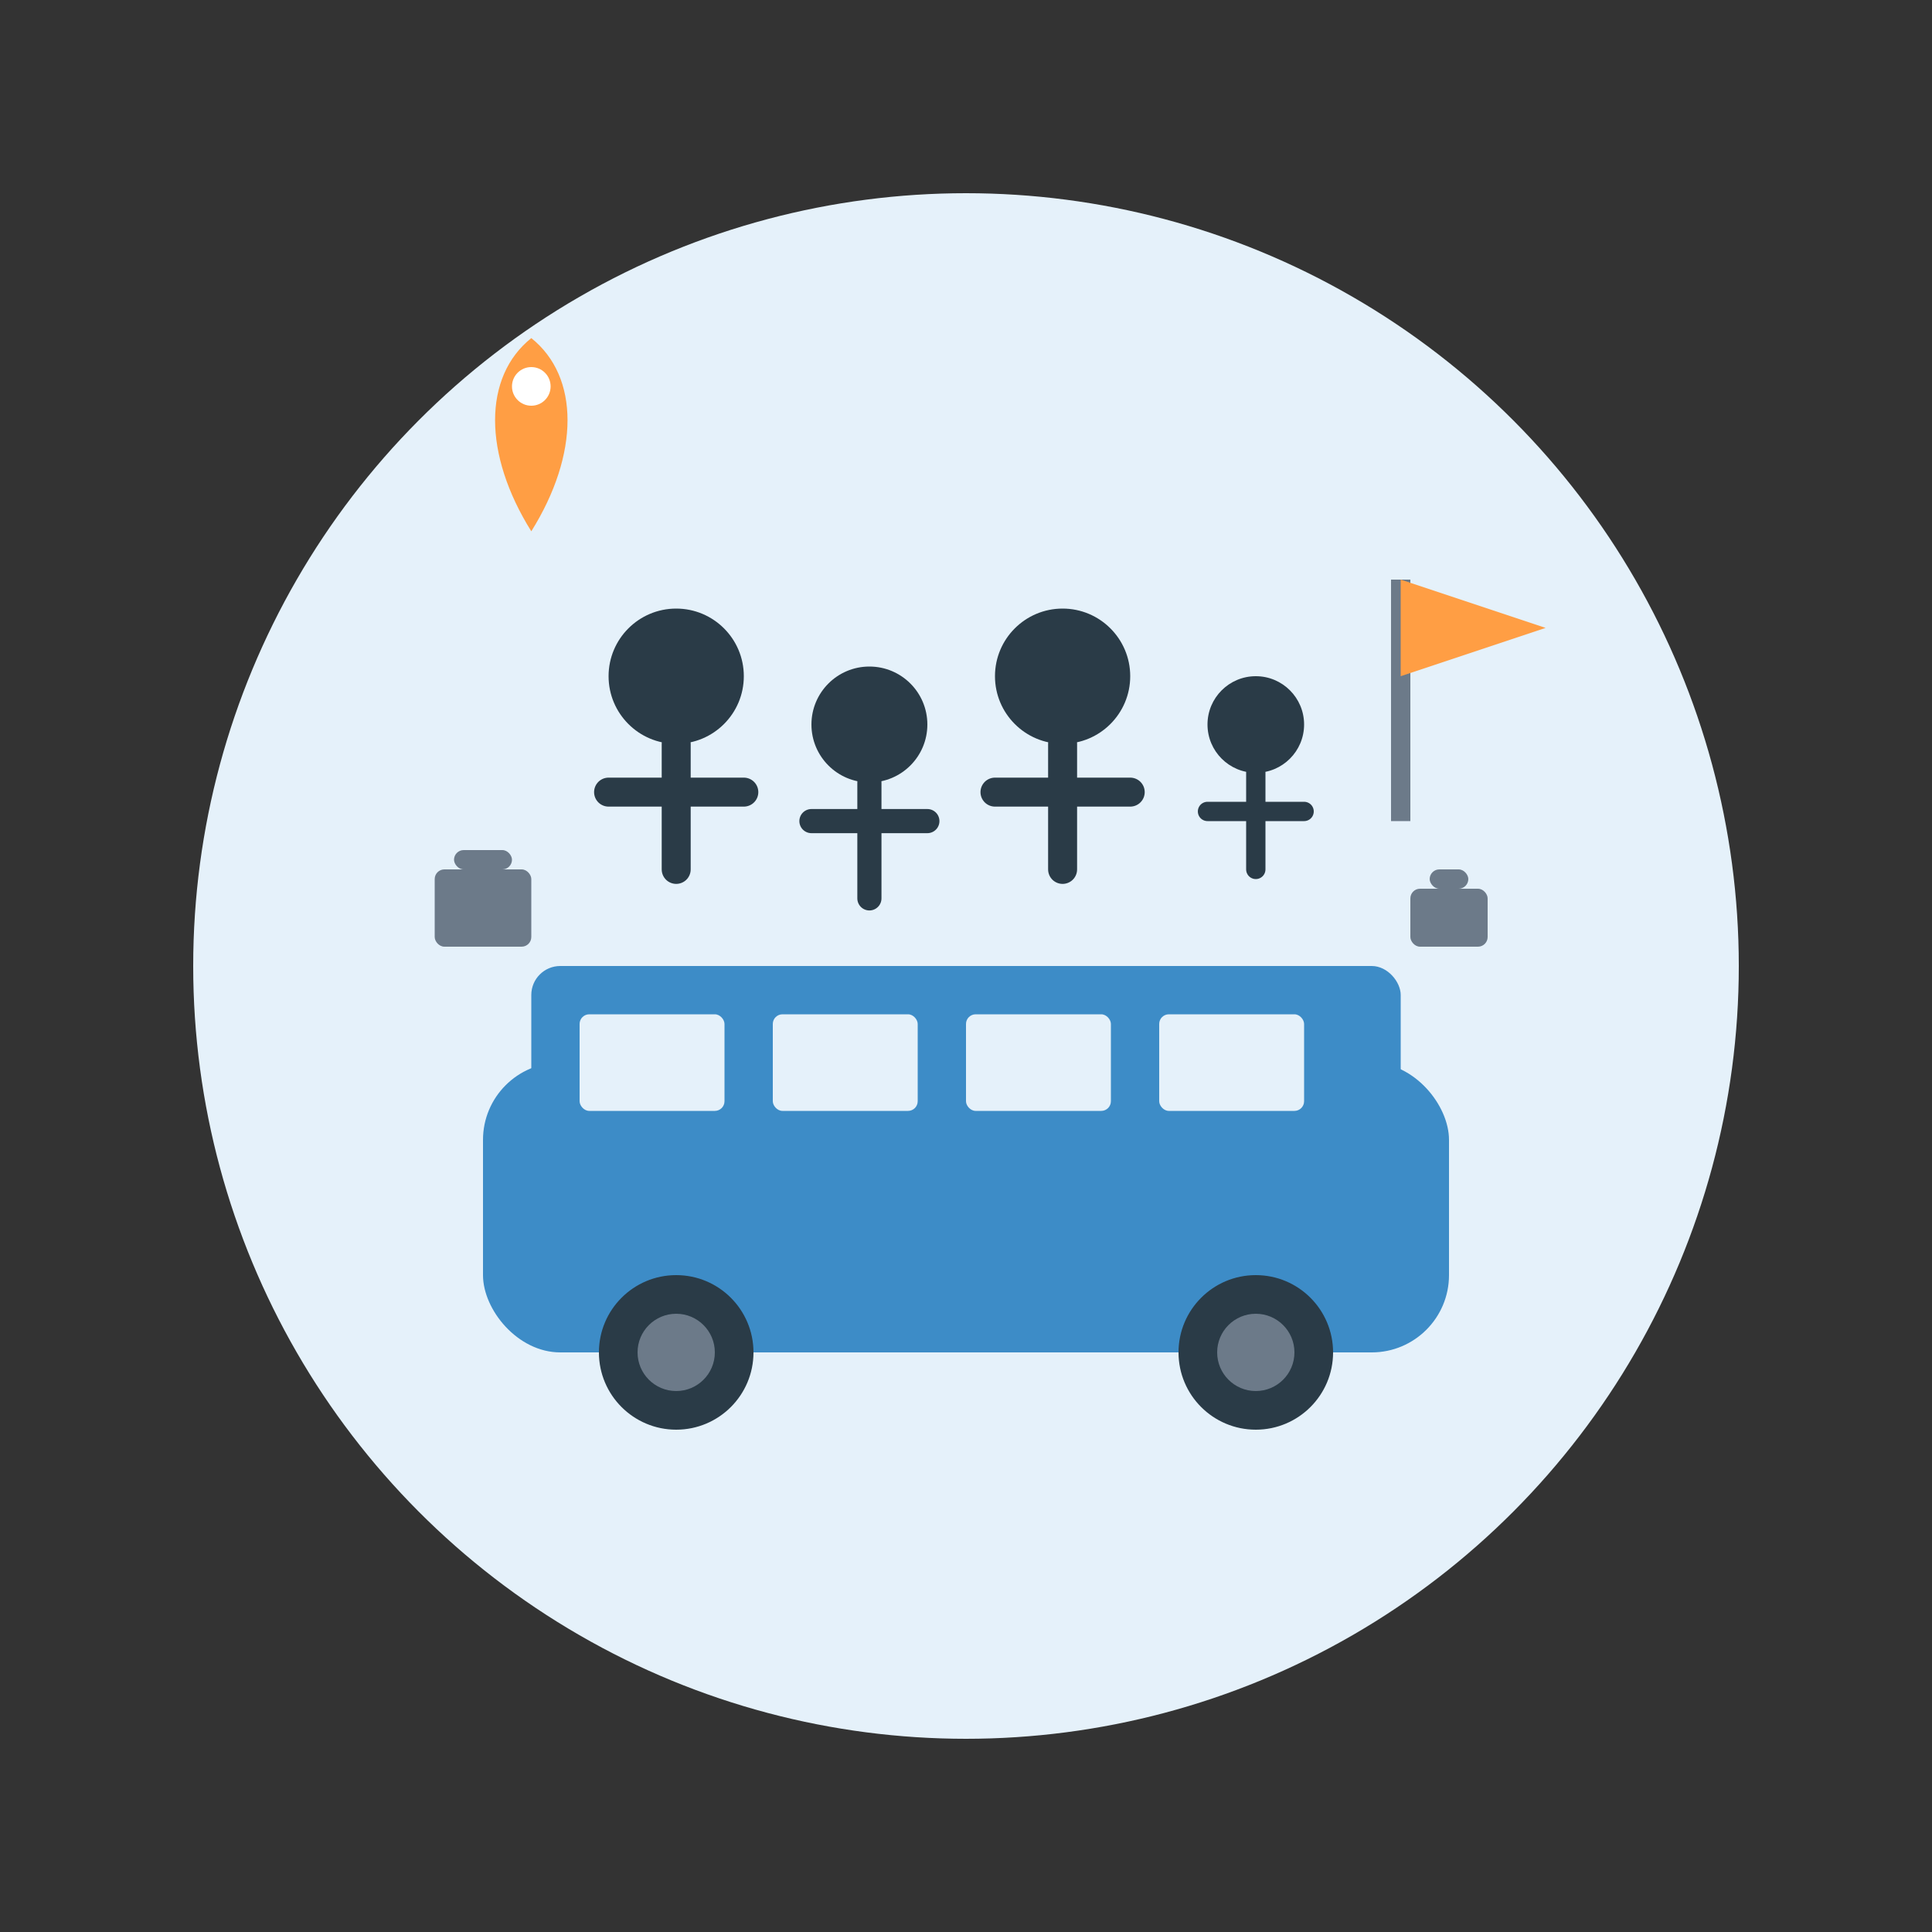 <svg xmlns="http://www.w3.org/2000/svg" width="200" height="200" viewBox="0 0 200 200">
  <rect x="0" y="0" width="200" height="200" fill="#333333" stroke="none"/>
  <!-- Background circle -->
  <circle cx="100" cy="100" r="80" fill="#E5F1FA" />
  
  <!-- Group travel concept -->
  <g transform="translate(100, 100)">
    <!-- Bus/Transportation -->
    <rect x="-50" y="10" width="100" height="30" rx="8" fill="#3D8CC7" />
    <rect x="-45" y="0" width="90" height="20" rx="3" fill="#3D8CC7" />
    <rect x="-40" y="5" width="15" height="10" rx="1" fill="#E5F1FA" />
    <rect x="-20" y="5" width="15" height="10" rx="1" fill="#E5F1FA" />
    <rect x="0" y="5" width="15" height="10" rx="1" fill="#E5F1FA" />
    <rect x="20" y="5" width="15" height="10" rx="1" fill="#E5F1FA" />
    
    <!-- Bus wheels -->
    <circle cx="-30" cy="40" r="8" fill="#2A3B47" />
    <circle cx="-30" cy="40" r="4" fill="#6C7A89" />
    <circle cx="30" cy="40" r="8" fill="#2A3B47" />
    <circle cx="30" cy="40" r="4" fill="#6C7A89" />
    
    <!-- Group of people silhouettes -->
    <g transform="translate(-30, -30)">
      <!-- Person 1 -->
      <circle cx="0" cy="0" r="7" fill="#2A3B47" />
      <path d="M0 7 L0 20 M-7 12 L7 12" stroke="#2A3B47" stroke-width="3" stroke-linecap="round" />
    </g>
    
    <g transform="translate(-10, -25)">
      <!-- Person 2 -->
      <circle cx="0" cy="0" r="6" fill="#2A3B47" />
      <path d="M0 6 L0 18 M-6 10 L6 10" stroke="#2A3B47" stroke-width="2.5" stroke-linecap="round" />
    </g>
    
    <g transform="translate(10, -30)">
      <!-- Person 3 -->
      <circle cx="0" cy="0" r="7" fill="#2A3B47" />
      <path d="M0 7 L0 20 M-7 12 L7 12" stroke="#2A3B47" stroke-width="3" stroke-linecap="round" />
    </g>
    
    <g transform="translate(30, -25)">
      <!-- Person 4 - Child -->
      <circle cx="0" cy="0" r="5" fill="#2A3B47" />
      <path d="M0 5 L0 15 M-5 9 L5 9" stroke="#2A3B47" stroke-width="2" stroke-linecap="round" />
    </g>
    
    <!-- Flag representing group tour -->
    <g transform="translate(45, -40)">
      <line x1="0" y1="0" x2="0" y2="25" stroke="#6C7A89" stroke-width="2" />
      <path d="M0 0 L15 5 L0 10 Z" fill="#FF9E44" />
    </g>
    
    <!-- Destination icon -->
    <g transform="translate(-45, -45)">
      <path d="M0 0 C-5 -8 -5 -16 0 -20 C5 -16 5 -8 0 0 Z" fill="#FF9E44" />
      <circle cx="0" cy="-15" r="2" fill="white" />
    </g>
    
    <!-- Small suitcases -->
    <g transform="translate(-50, -10)">
      <rect x="-5" y="0" width="10" height="8" rx="1" fill="#6C7A89" />
      <rect x="-3" y="-2" width="6" height="2" rx="1" fill="#6C7A89" />
    </g>
    
    <g transform="translate(50, -8)">
      <rect x="-4" y="0" width="8" height="6" rx="1" fill="#6C7A89" />
      <rect x="-2" y="-2" width="4" height="2" rx="1" fill="#6C7A89" />
    </g>
  </g>
</svg>
